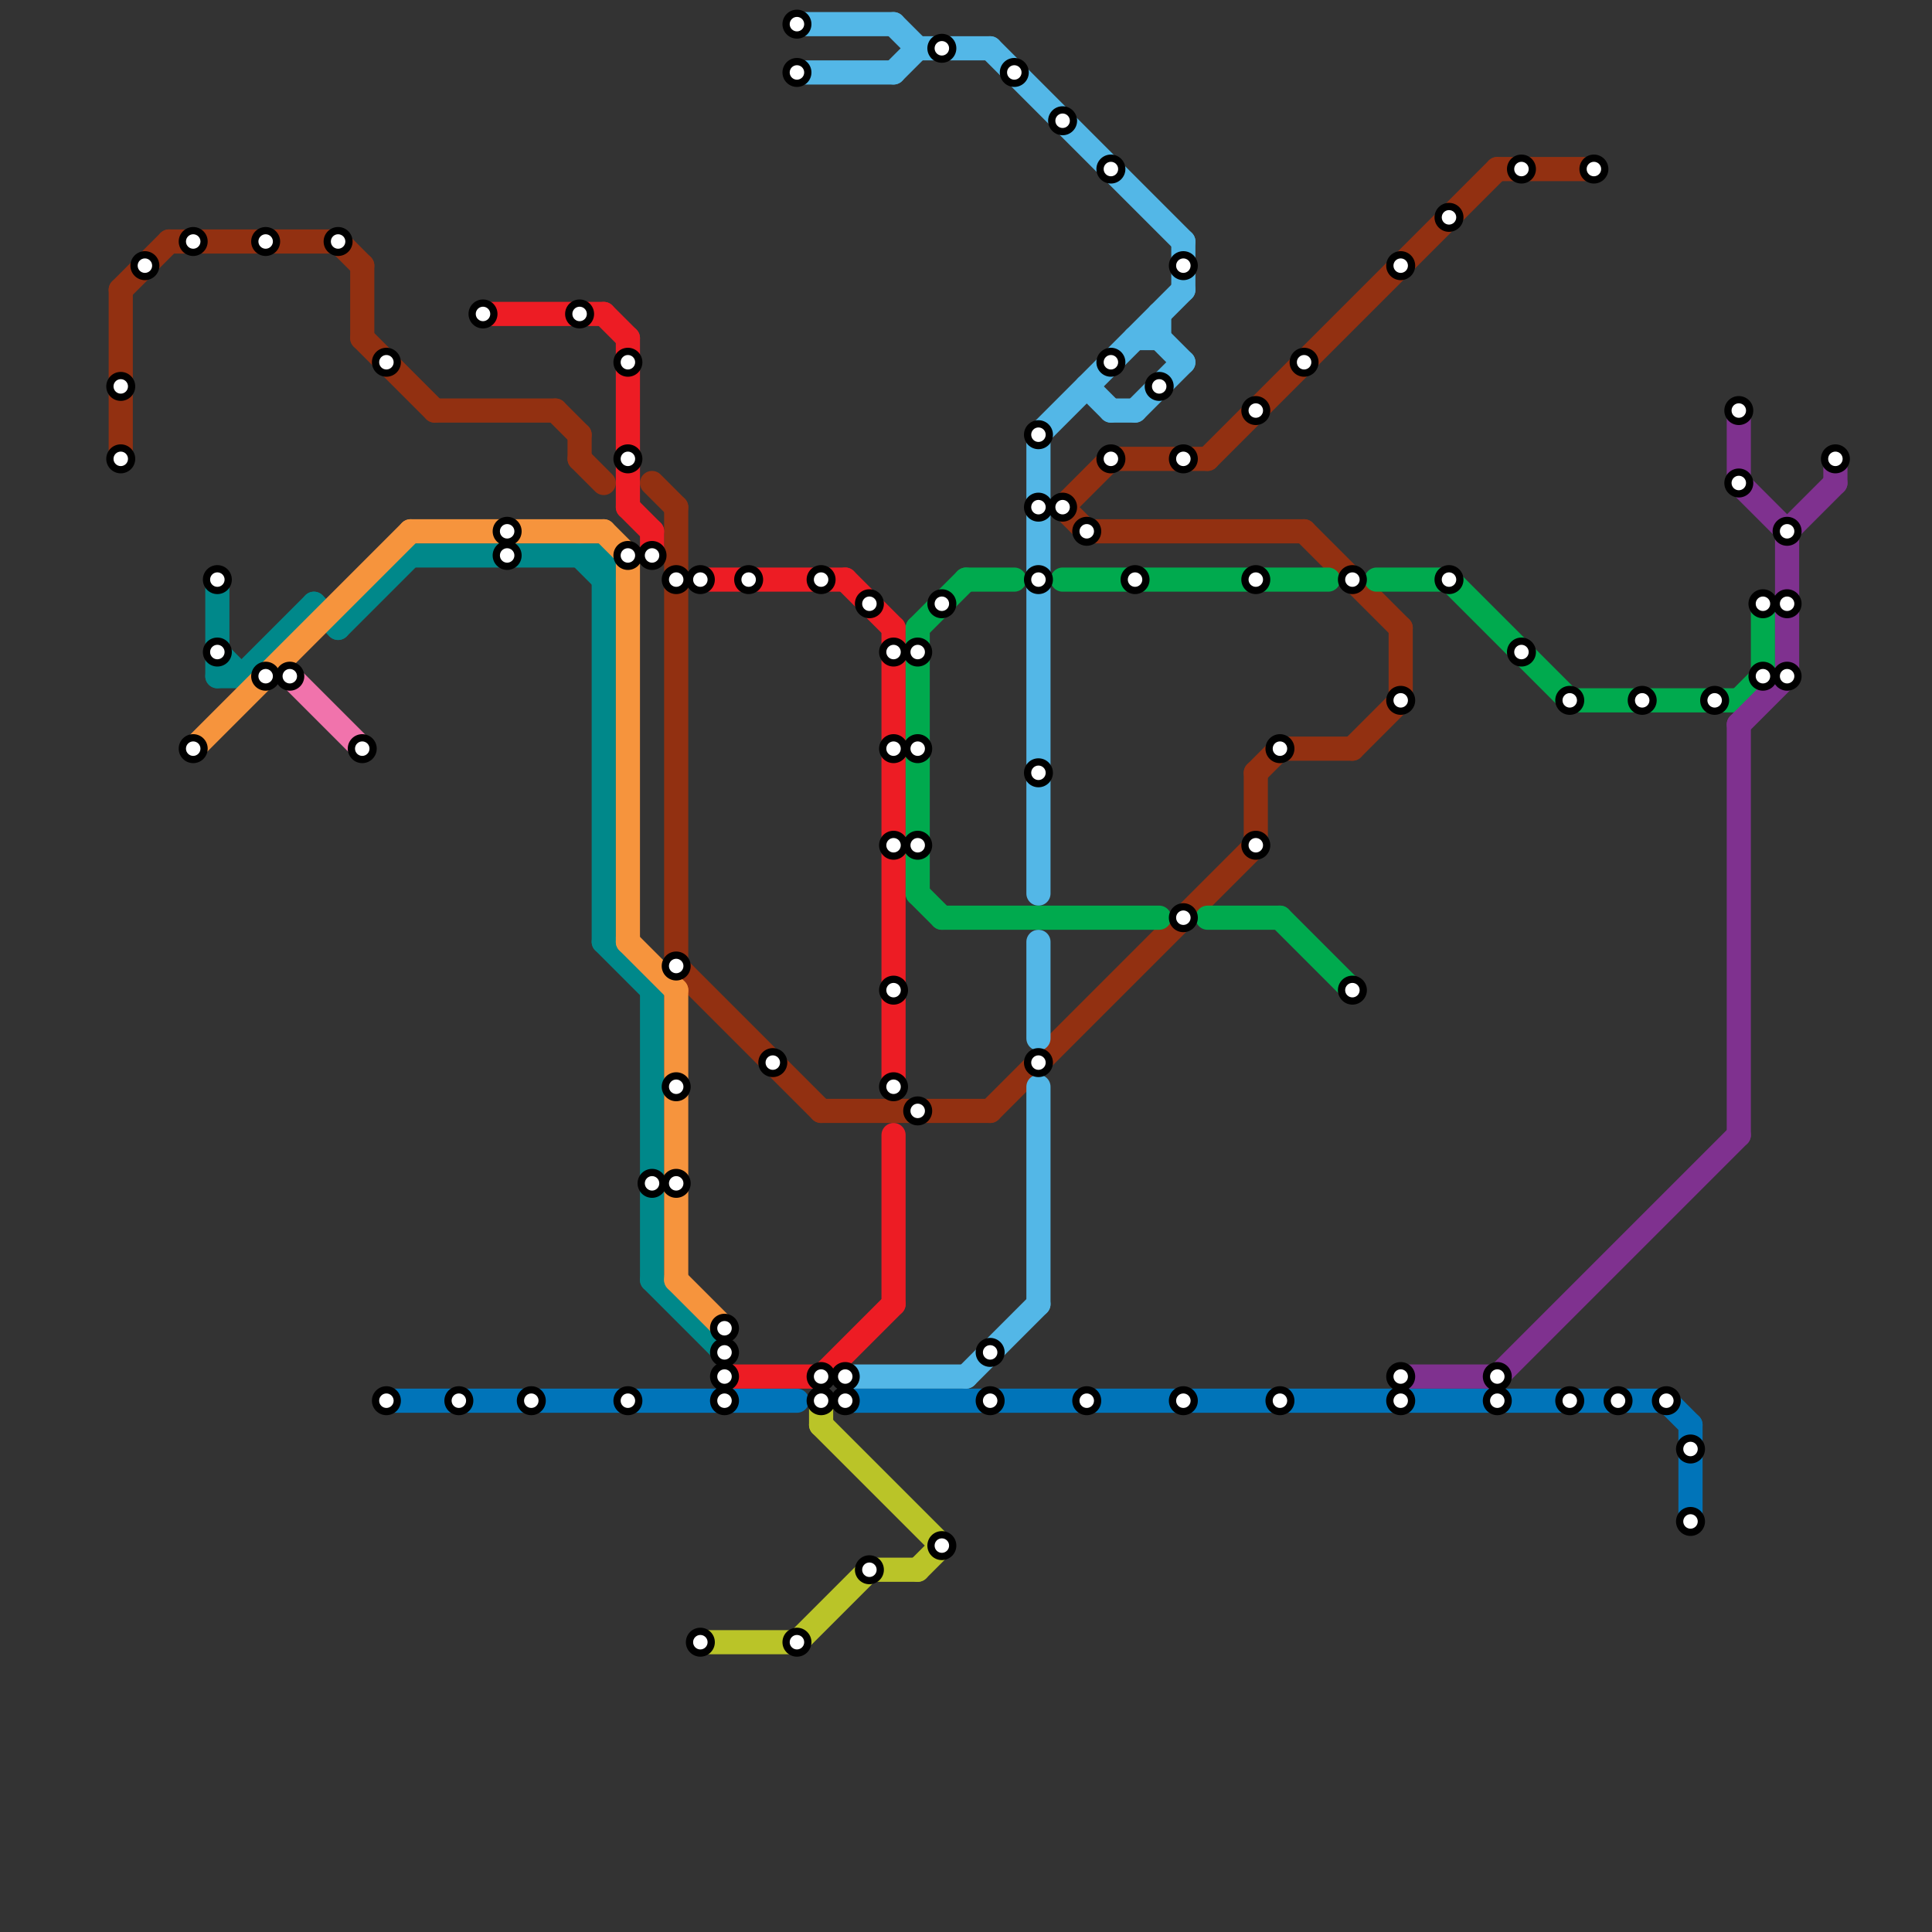 
<svg version="1.1" xmlns="http://www.w3.org/2000/svg" viewBox="0 0 80 80">
<rect x="0" y="0" width="80" height="80" fill="#333333" stroke="none"/>
<style>text { font: 1px Helvetica; font-weight: 600; white-space: pre; dominant-baseline: central; } line { stroke-width: 1; fill: none; stroke-linecap: round; stroke-linejoin: round; } .c0 { stroke: #923011 } .c1 { stroke: #00888a } .c2 { stroke: #f6943d } .c3 { stroke: #f173ac } .c4 { stroke: #0074b9 } .c5 { stroke: #ed1c24 } .c6 { stroke: #bac428 } .c7 { stroke: #53b7e7 } .c8 { stroke: #00aa4e } .c9 { stroke: #7f318f }</style><defs><g id="wm-xf"><circle r="1.2" fill="#000"/><circle r="0.9" fill="#fff"/><circle r="0.6" fill="#000"/><circle r="0.3" fill="#fff"/></g><g id="wm"><circle r="0.6" fill="#000"/><circle r="0.3" fill="#fff"/></g></defs><line class="c0" x1="41" y1="46" x2="52" y2="35"/><line class="c0" x1="24" y1="19" x2="25" y2="20"/><line class="c0" x1="52" y1="32" x2="53" y2="31"/><line class="c0" x1="52" y1="32" x2="52" y2="35"/><line class="c0" x1="18" y1="17" x2="23" y2="17"/><line class="c0" x1="56" y1="31" x2="58" y2="29"/><line class="c0" x1="24" y1="18" x2="24" y2="19"/><line class="c0" x1="15" y1="11" x2="15" y2="14"/><line class="c0" x1="27" y1="20" x2="28" y2="21"/><line class="c0" x1="5" y1="12" x2="5" y2="19"/><line class="c0" x1="14" y1="10" x2="15" y2="11"/><line class="c0" x1="44" y1="21" x2="45" y2="22"/><line class="c0" x1="5" y1="12" x2="7" y2="10"/><line class="c0" x1="46" y1="19" x2="50" y2="19"/><line class="c0" x1="34" y1="46" x2="41" y2="46"/><line class="c0" x1="28" y1="40" x2="34" y2="46"/><line class="c0" x1="15" y1="14" x2="18" y2="17"/><line class="c0" x1="28" y1="21" x2="28" y2="40"/><line class="c0" x1="54" y1="22" x2="58" y2="26"/><line class="c0" x1="53" y1="31" x2="56" y2="31"/><line class="c0" x1="45" y1="22" x2="54" y2="22"/><line class="c0" x1="58" y1="26" x2="58" y2="29"/><line class="c0" x1="62" y1="7" x2="66" y2="7"/><line class="c0" x1="7" y1="10" x2="14" y2="10"/><line class="c0" x1="50" y1="19" x2="62" y2="7"/><line class="c0" x1="23" y1="17" x2="24" y2="18"/><line class="c0" x1="44" y1="21" x2="46" y2="19"/><line class="c1" x1="10" y1="28" x2="13" y2="25"/><line class="c1" x1="25" y1="39" x2="27" y2="41"/><line class="c1" x1="14" y1="26" x2="17" y2="23"/><line class="c1" x1="9" y1="27" x2="10" y2="28"/><line class="c1" x1="27" y1="41" x2="27" y2="53"/><line class="c1" x1="27" y1="53" x2="30" y2="56"/><line class="c1" x1="9" y1="28" x2="10" y2="28"/><line class="c1" x1="25" y1="23" x2="25" y2="39"/><line class="c1" x1="17" y1="23" x2="25" y2="23"/><line class="c1" x1="9" y1="24" x2="9" y2="28"/><line class="c1" x1="24" y1="23" x2="25" y2="24"/><line class="c1" x1="13" y1="25" x2="14" y2="26"/><line class="c2" x1="17" y1="22" x2="25" y2="22"/><line class="c2" x1="8" y1="31" x2="17" y2="22"/><line class="c2" x1="28" y1="41" x2="28" y2="53"/><line class="c2" x1="26" y1="23" x2="26" y2="39"/><line class="c2" x1="28" y1="53" x2="30" y2="55"/><line class="c2" x1="26" y1="39" x2="28" y2="41"/><line class="c2" x1="25" y1="22" x2="26" y2="23"/><line class="c3" x1="12" y1="28" x2="15" y2="31"/><line class="c4" x1="69" y1="58" x2="70" y2="59"/><line class="c4" x1="16" y1="58" x2="33" y2="58"/><line class="c4" x1="70" y1="59" x2="70" y2="63"/><line class="c4" x1="35" y1="58" x2="69" y2="58"/><line class="c5" x1="26" y1="14" x2="26" y2="21"/><line class="c5" x1="37" y1="47" x2="37" y2="54"/><line class="c5" x1="25" y1="13" x2="26" y2="14"/><line class="c5" x1="26" y1="21" x2="27" y2="22"/><line class="c5" x1="20" y1="13" x2="25" y2="13"/><line class="c5" x1="30" y1="57" x2="34" y2="57"/><line class="c5" x1="27" y1="22" x2="27" y2="23"/><line class="c5" x1="29" y1="24" x2="35" y2="24"/><line class="c5" x1="35" y1="24" x2="37" y2="26"/><line class="c5" x1="34" y1="57" x2="37" y2="54"/><line class="c5" x1="37" y1="26" x2="37" y2="45"/><line class="c6" x1="33" y1="68" x2="36" y2="65"/><line class="c6" x1="34" y1="58" x2="34" y2="59"/><line class="c6" x1="34" y1="59" x2="39" y2="64"/><line class="c6" x1="36" y1="65" x2="38" y2="65"/><line class="c6" x1="29" y1="68" x2="33" y2="68"/><line class="c6" x1="38" y1="65" x2="39" y2="64"/><line class="c7" x1="47" y1="17" x2="49" y2="15"/><line class="c7" x1="49" y1="10" x2="49" y2="12"/><line class="c7" x1="41" y1="2" x2="49" y2="10"/><line class="c7" x1="37" y1="1" x2="38" y2="2"/><line class="c7" x1="47" y1="14" x2="48" y2="14"/><line class="c7" x1="48" y1="14" x2="49" y2="15"/><line class="c7" x1="33" y1="1" x2="37" y2="1"/><line class="c7" x1="37" y1="3" x2="38" y2="2"/><line class="c7" x1="48" y1="13" x2="48" y2="14"/><line class="c7" x1="43" y1="39" x2="43" y2="43"/><line class="c7" x1="38" y1="2" x2="41" y2="2"/><line class="c7" x1="40" y1="57" x2="43" y2="54"/><line class="c7" x1="35" y1="57" x2="40" y2="57"/><line class="c7" x1="43" y1="18" x2="49" y2="12"/><line class="c7" x1="33" y1="3" x2="37" y2="3"/><line class="c7" x1="45" y1="16" x2="46" y2="17"/><line class="c7" x1="46" y1="17" x2="47" y2="17"/><line class="c7" x1="43" y1="45" x2="43" y2="54"/><line class="c7" x1="43" y1="18" x2="43" y2="37"/><line class="c8" x1="39" y1="38" x2="48" y2="38"/><line class="c8" x1="53" y1="38" x2="56" y2="41"/><line class="c8" x1="40" y1="24" x2="42" y2="24"/><line class="c8" x1="50" y1="38" x2="53" y2="38"/><line class="c8" x1="38" y1="26" x2="40" y2="24"/><line class="c8" x1="38" y1="37" x2="39" y2="38"/><line class="c8" x1="72" y1="29" x2="73" y2="28"/><line class="c8" x1="44" y1="24" x2="55" y2="24"/><line class="c8" x1="38" y1="26" x2="38" y2="37"/><line class="c8" x1="65" y1="29" x2="72" y2="29"/><line class="c8" x1="73" y1="25" x2="73" y2="28"/><line class="c8" x1="60" y1="24" x2="65" y2="29"/><line class="c8" x1="57" y1="24" x2="60" y2="24"/><line class="c9" x1="72" y1="30" x2="74" y2="28"/><line class="c9" x1="62" y1="57" x2="72" y2="47"/><line class="c9" x1="74" y1="22" x2="74" y2="28"/><line class="c9" x1="58" y1="57" x2="62" y2="57"/><line class="c9" x1="72" y1="30" x2="72" y2="47"/><line class="c9" x1="76" y1="19" x2="76" y2="20"/><line class="c9" x1="72" y1="20" x2="74" y2="22"/><line class="c9" x1="74" y1="22" x2="76" y2="20"/><line class="c9" x1="72" y1="17" x2="72" y2="20"/>

<use x="11" y="10" href="#wm"/><use x="11" y="28" href="#wm"/><use x="12" y="28" href="#wm"/><use x="14" y="10" href="#wm"/><use x="15" y="31" href="#wm"/><use x="16" y="15" href="#wm"/><use x="16" y="58" href="#wm"/><use x="19" y="58" href="#wm"/><use x="20" y="13" href="#wm"/><use x="21" y="22" href="#wm"/><use x="21" y="23" href="#wm"/><use x="22" y="58" href="#wm"/><use x="24" y="13" href="#wm"/><use x="26" y="15" href="#wm"/><use x="26" y="19" href="#wm"/><use x="26" y="23" href="#wm"/><use x="26" y="58" href="#wm"/><use x="27" y="23" href="#wm"/><use x="27" y="49" href="#wm"/><use x="28" y="24" href="#wm"/><use x="28" y="40" href="#wm"/><use x="28" y="45" href="#wm"/><use x="28" y="49" href="#wm"/><use x="29" y="24" href="#wm"/><use x="29" y="68" href="#wm"/><use x="30" y="55" href="#wm"/><use x="30" y="56" href="#wm"/><use x="30" y="57" href="#wm"/><use x="30" y="58" href="#wm"/><use x="31" y="24" href="#wm"/><use x="32" y="44" href="#wm"/><use x="33" y="1" href="#wm"/><use x="33" y="3" href="#wm"/><use x="33" y="68" href="#wm"/><use x="34" y="24" href="#wm"/><use x="34" y="57" href="#wm"/><use x="34" y="58" href="#wm"/><use x="35" y="57" href="#wm"/><use x="35" y="58" href="#wm"/><use x="36" y="25" href="#wm"/><use x="36" y="65" href="#wm"/><use x="37" y="27" href="#wm"/><use x="37" y="31" href="#wm"/><use x="37" y="35" href="#wm"/><use x="37" y="41" href="#wm"/><use x="37" y="45" href="#wm"/><use x="38" y="27" href="#wm"/><use x="38" y="31" href="#wm"/><use x="38" y="35" href="#wm"/><use x="38" y="46" href="#wm"/><use x="39" y="2" href="#wm"/><use x="39" y="25" href="#wm"/><use x="39" y="64" href="#wm"/><use x="41" y="56" href="#wm"/><use x="41" y="58" href="#wm"/><use x="42" y="3" href="#wm"/><use x="43" y="18" href="#wm"/><use x="43" y="21" href="#wm"/><use x="43" y="24" href="#wm"/><use x="43" y="32" href="#wm"/><use x="43" y="44" href="#wm"/><use x="44" y="21" href="#wm"/><use x="44" y="5" href="#wm"/><use x="45" y="22" href="#wm"/><use x="45" y="58" href="#wm"/><use x="46" y="15" href="#wm"/><use x="46" y="19" href="#wm"/><use x="46" y="7" href="#wm"/><use x="47" y="24" href="#wm"/><use x="48" y="16" href="#wm"/><use x="49" y="11" href="#wm"/><use x="49" y="19" href="#wm"/><use x="49" y="38" href="#wm"/><use x="49" y="58" href="#wm"/><use x="5" y="16" href="#wm"/><use x="5" y="19" href="#wm"/><use x="52" y="17" href="#wm"/><use x="52" y="24" href="#wm"/><use x="52" y="35" href="#wm"/><use x="53" y="31" href="#wm"/><use x="53" y="58" href="#wm"/><use x="54" y="15" href="#wm"/><use x="56" y="24" href="#wm"/><use x="56" y="41" href="#wm"/><use x="58" y="11" href="#wm"/><use x="58" y="29" href="#wm"/><use x="58" y="57" href="#wm"/><use x="58" y="58" href="#wm"/><use x="6" y="11" href="#wm"/><use x="60" y="24" href="#wm"/><use x="60" y="9" href="#wm"/><use x="62" y="57" href="#wm"/><use x="62" y="58" href="#wm"/><use x="63" y="27" href="#wm"/><use x="63" y="7" href="#wm"/><use x="65" y="29" href="#wm"/><use x="65" y="58" href="#wm"/><use x="66" y="7" href="#wm"/><use x="67" y="58" href="#wm"/><use x="68" y="29" href="#wm"/><use x="69" y="58" href="#wm"/><use x="70" y="60" href="#wm"/><use x="70" y="63" href="#wm"/><use x="71" y="29" href="#wm"/><use x="72" y="17" href="#wm"/><use x="72" y="20" href="#wm"/><use x="73" y="25" href="#wm"/><use x="73" y="28" href="#wm"/><use x="74" y="22" href="#wm"/><use x="74" y="25" href="#wm"/><use x="74" y="28" href="#wm"/><use x="76" y="19" href="#wm"/><use x="8" y="10" href="#wm"/><use x="8" y="31" href="#wm"/><use x="9" y="24" href="#wm"/><use x="9" y="27" href="#wm"/>
</svg>

